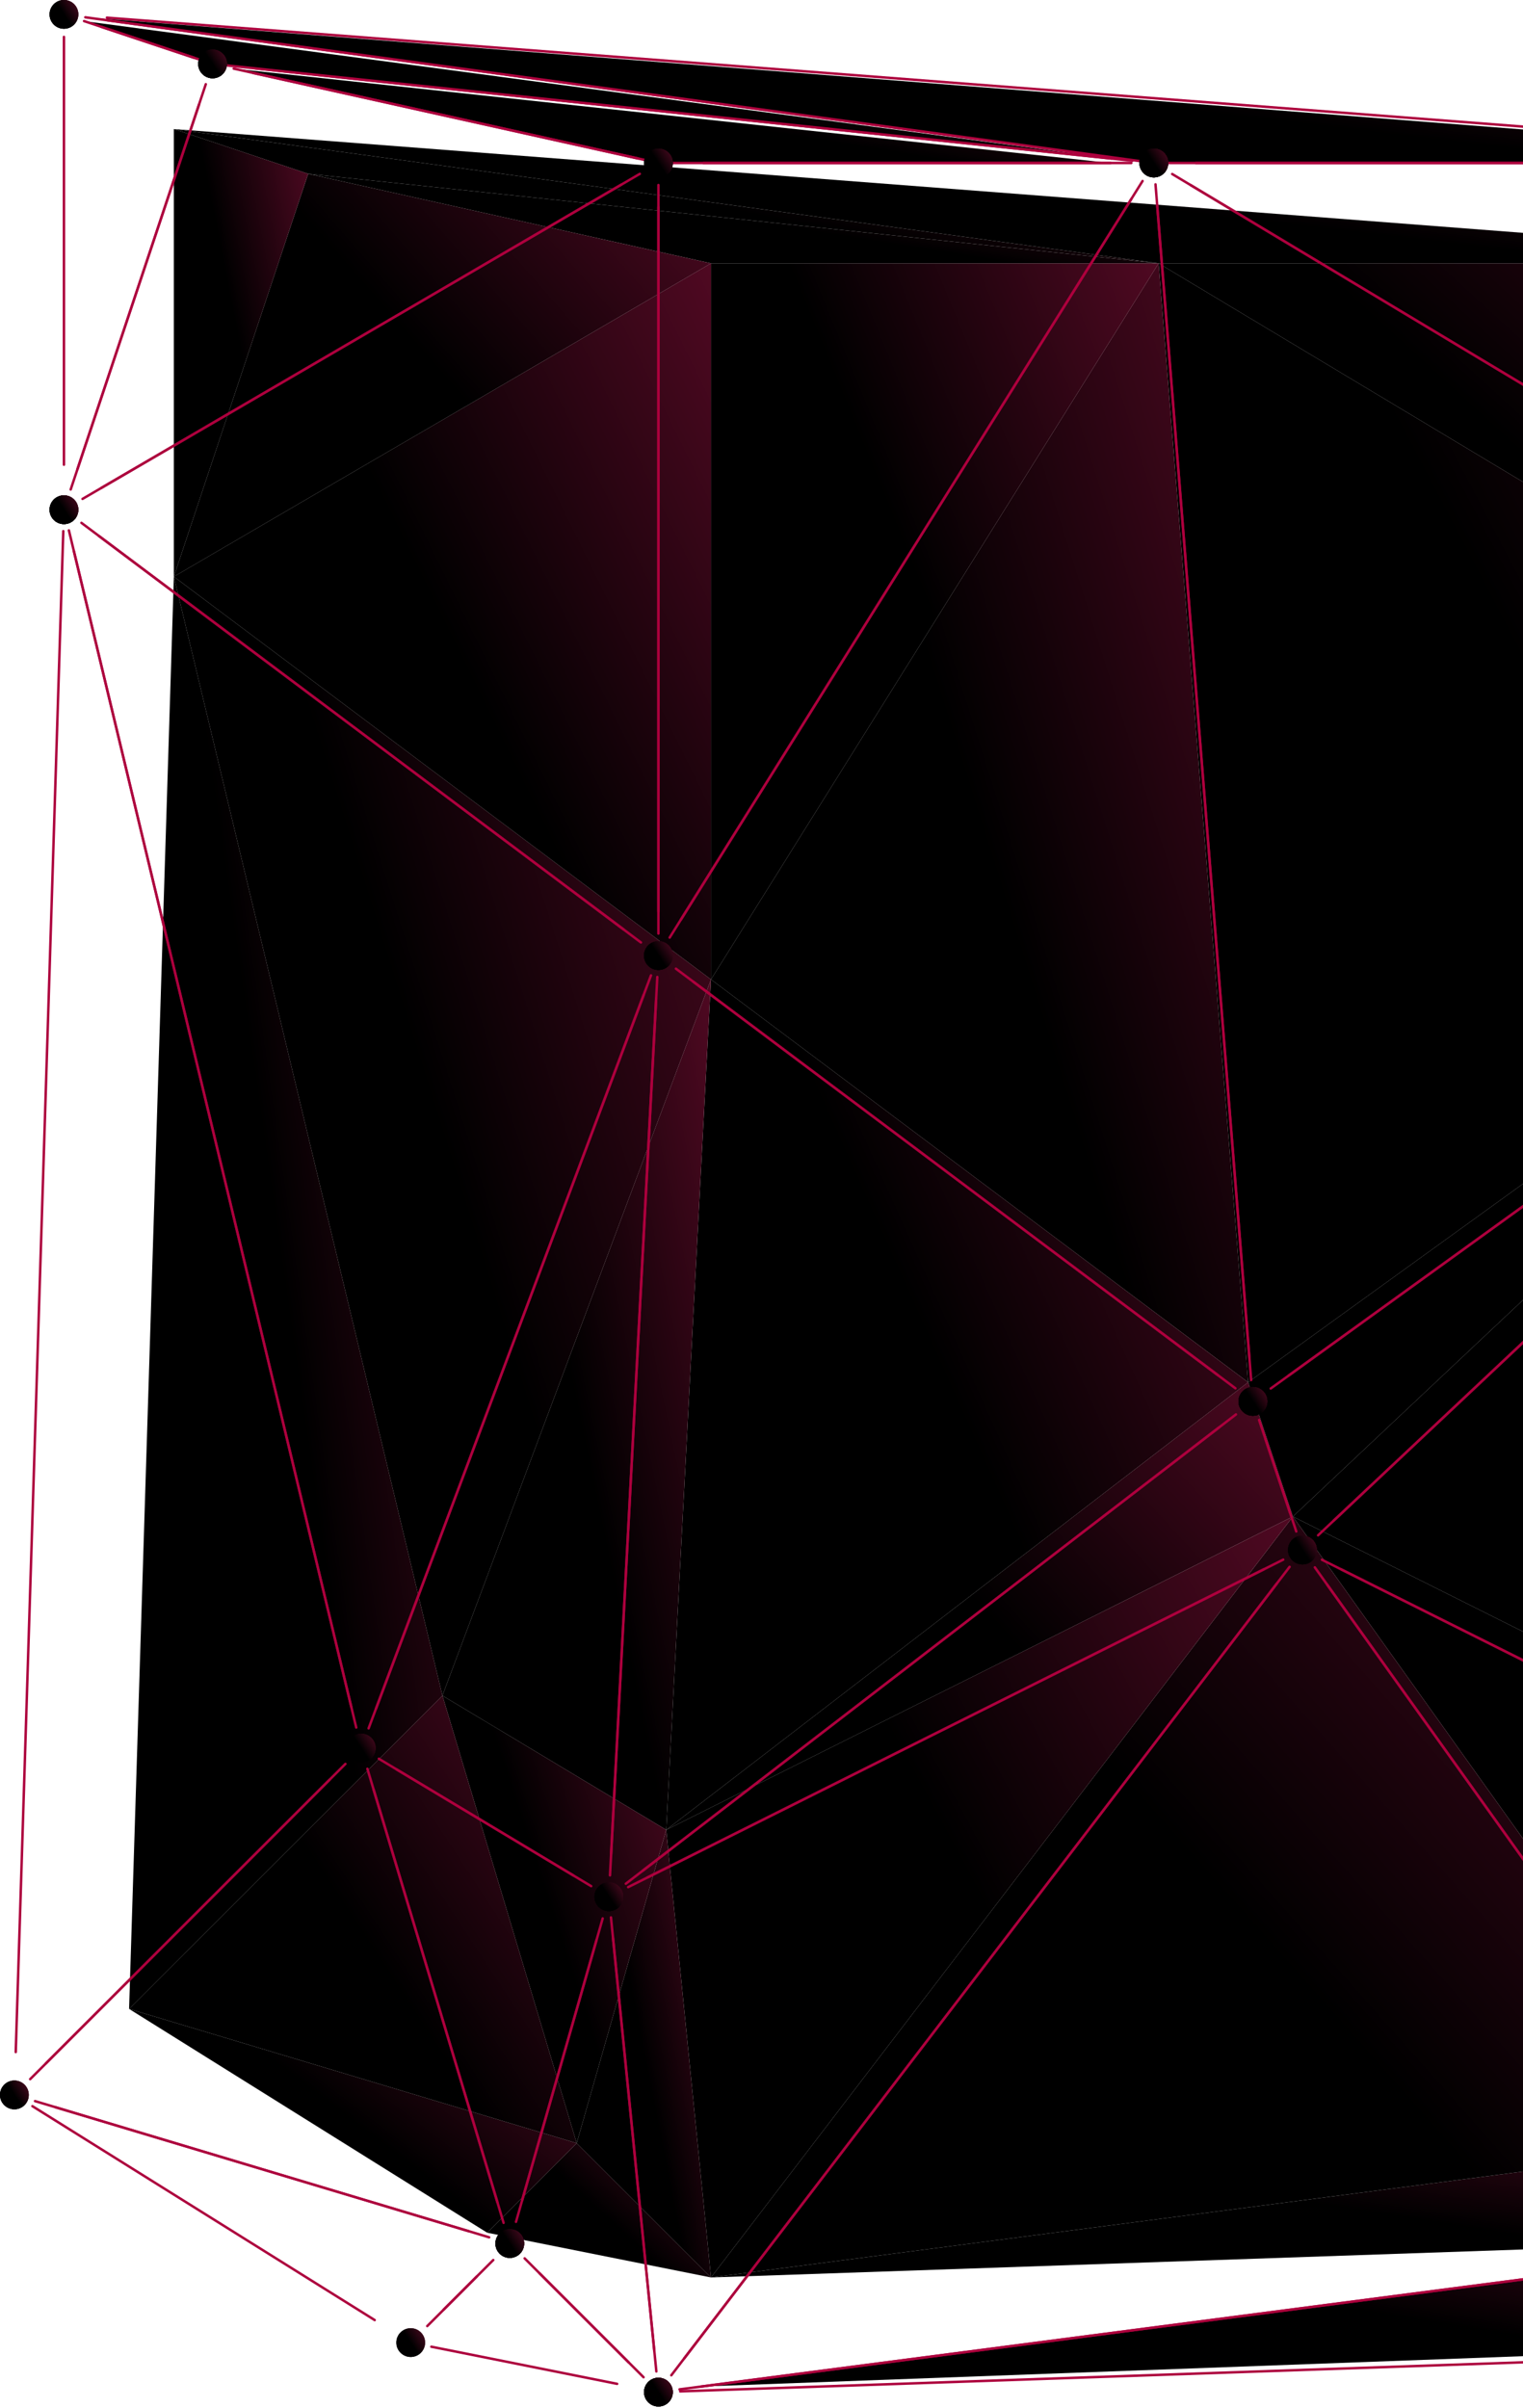 <svg width="308" height="487" viewBox="0 0 308 487" fill="none" xmlns="http://www.w3.org/2000/svg">
<path d="M143.784 53.261L62.315 35.153L234.306 53.261H143.784Z" fill="url(#paint0_linear_616_2299)"/>
<path d="M62.314 35.153L35.156 26.1L234.305 53.26L62.314 35.153Z" fill="url(#paint1_linear_616_2299)"/>
<path d="M234.305 53.26L35.156 26.1L388.194 53.26H234.305Z" fill="url(#paint2_linear_616_2299)"/>
<path d="M143.785 460.608L351.986 433.45L406.298 451.558L143.785 460.608Z" fill="url(#paint3_linear_616_2299)"/>
<path d="M261.463 306.719L252.408 279.564L415.352 161.885L261.463 306.719Z" fill="url(#paint4_linear_616_2299)"/>
<path d="M261.465 306.719L415.354 161.885L460.613 406.295L261.465 306.719Z" fill="url(#paint5_linear_616_2299)"/>
<path d="M351.987 433.45L261.465 306.719L460.613 406.296L351.987 433.45Z" fill="url(#paint6_linear_616_2299)"/>
<path d="M234.307 53.26H388.196L415.353 161.884L234.307 53.26Z" fill="url(#paint7_linear_616_2299)"/>
<path d="M252.409 279.564L234.307 53.26L415.353 161.884L252.409 279.564Z" fill="url(#paint8_linear_616_2299)"/>
<path d="M143.785 198.092L234.307 53.26L252.409 279.564L143.785 198.092Z" fill="url(#paint9_linear_616_2299)"/>
<path d="M143.785 460.608L261.464 306.719L351.986 433.45L143.785 460.608Z" fill="url(#paint10_linear_616_2299)"/>
<path d="M143.785 198.092V53.26H234.307L143.785 198.092Z" fill="url(#paint11_linear_616_2299)"/>
<path d="M134.732 370.085L252.409 279.563L261.464 306.718L134.732 370.085Z" fill="url(#paint12_linear_616_2299)"/>
<path d="M143.785 460.608L134.732 370.086L261.464 306.719L143.785 460.608Z" fill="url(#paint13_linear_616_2299)"/>
<path d="M134.732 370.086L143.785 198.092L252.409 279.564L134.732 370.086Z" fill="url(#paint14_linear_616_2299)"/>
<path d="M134.731 370.086L89.469 342.931L143.783 198.092L134.731 370.086Z" fill="url(#paint15_linear_616_2299)"/>
<path d="M98.522 451.558L116.624 433.45L143.784 460.608L98.522 451.558Z" fill="url(#paint16_linear_616_2299)"/>
<path d="M116.625 433.45L134.732 370.085L143.785 460.607L116.625 433.45Z" fill="url(#paint17_linear_616_2299)"/>
<path d="M89.468 342.931L35.156 116.623L143.783 198.092L89.468 342.931Z" fill="url(#paint18_linear_616_2299)"/>
<path d="M143.783 198.092L35.156 116.622L143.783 53.26V198.092Z" fill="url(#paint19_linear_616_2299)"/>
<path d="M35.156 116.623L62.314 35.153L143.783 53.261L35.156 116.623Z" fill="url(#paint20_linear_616_2299)"/>
<path d="M116.623 433.45L89.469 342.931L134.731 370.085L116.623 433.45Z" fill="url(#paint21_linear_616_2299)"/>
<path d="M98.523 451.557L26.104 406.295L116.625 433.45L98.523 451.557Z" fill="url(#paint22_linear_616_2299)"/>
<path d="M26.104 406.295L89.471 342.931L116.625 433.45L26.104 406.295Z" fill="url(#paint23_linear_616_2299)"/>
<path d="M26.104 406.296L35.158 116.623L89.471 342.931L26.104 406.296Z" fill="url(#paint24_linear_616_2299)"/>
<path d="M35.156 116.622V26.1L62.314 35.153L35.156 116.622Z" fill="url(#paint25_linear_616_2299)"/>
<circle cx="42.99" cy="12.93" r="0.644" fill="url(#paint26_linear_616_2299)"/>
<path d="M51.643 13.839L229.016 32.511" stroke="#AD003D" stroke-width="0.5" stroke-linecap="round" stroke-linejoin="round"/>
<circle cx="233.338" cy="32.967" r="0.644" fill="url(#paint27_linear_616_2299)"/>
<path d="M224.589 32.968H133.154L47.262 13.878" fill="url(#paint28_linear_616_2299)"/>
<path d="M224.589 32.968H133.154L47.262 13.878" stroke="#AD003D" stroke-width="0.5" stroke-linecap="round" stroke-linejoin="round"/>
<circle cx="12.93" cy="2.91" r="0.644" fill="url(#paint29_linear_616_2299)"/>
<path d="M21.746 4.11L228.929 32.366" stroke="#AD003D" stroke-width="0.5" stroke-linecap="round" stroke-linejoin="round"/>
<circle cx="233.338" cy="32.967" r="0.644" fill="url(#paint30_linear_616_2299)"/>
<path d="M224.804 32.067L42.99 12.929L17 4.266" fill="url(#paint31_linear_616_2299)"/>
<path d="M224.804 32.067L42.99 12.929L17 4.266" stroke="#AD003D" stroke-width="0.5" stroke-linecap="round" stroke-linejoin="round"/>
<circle cx="12.93" cy="2.91" r="0.644" fill="url(#paint32_linear_616_2299)"/>
<path d="M21.613 3.574L399.316 32.631" stroke="#AD003D" stroke-width="0.5" stroke-linecap="round" stroke-linejoin="round"/>
<path d="M394.927 32.967H233.336L17.256 3.498" fill="url(#paint33_linear_616_2299)"/>
<path d="M394.927 32.967H233.336L17.256 3.498" stroke="#AD003D" stroke-width="0.5" stroke-linecap="round" stroke-linejoin="round"/>
<circle cx="133.154" cy="483.797" r="0.644" fill="url(#paint34_linear_616_2299)"/>
<path d="M141.781 482.672L363.582 453.744L419.561 472.408" fill="url(#paint35_linear_616_2299)"/>
<path d="M141.781 482.672L363.582 453.744L419.561 472.408" stroke="#AD003D" stroke-width="0.5" stroke-linecap="round" stroke-linejoin="round"/>
<path d="M414.889 474.087L137.555 483.647" stroke="#AD003D" stroke-width="0.5" stroke-linecap="round" stroke-linejoin="round"/>
<circle cx="263.398" cy="313.485" r="0.644" fill="url(#paint36_linear_616_2299)"/>
<path d="M260.895 305.971L254.629 287.186" stroke="#AD003D" stroke-width="0.5" stroke-linecap="round" stroke-linejoin="round"/>
<circle cx="253.375" cy="283.43" r="0.644" fill="url(#paint37_linear_616_2299)"/>
<path d="M260.59 278.219L430.104 155.795" stroke="#AD003D" stroke-width="0.5" stroke-linecap="round" stroke-linejoin="round"/>
<path d="M427.403 159.125L266.555 310.516" stroke="#AD003D" stroke-width="0.5" stroke-linecap="round" stroke-linejoin="round"/>
<circle cx="263.4" cy="313.485" r="0.644" fill="url(#paint38_linear_616_2299)"/>
<path d="M269.709 307.548L430.56 156.157" stroke="#AD003D" stroke-width="0.5" stroke-linecap="round" stroke-linejoin="round"/>
<path d="M475.937 419.754L267.334 315.455" stroke="#AD003D" stroke-width="0.5" stroke-linecap="round" stroke-linejoin="round"/>
<path d="M358.571 446.73L265.902 316.993" stroke="#AD003D" stroke-width="0.5" stroke-linecap="round" stroke-linejoin="round"/>
<circle cx="263.4" cy="313.485" r="0.644" fill="url(#paint39_linear_616_2299)"/>
<path d="M271.27 317.42L479.87 421.719" stroke="#AD003D" stroke-width="0.5" stroke-linecap="round" stroke-linejoin="round"/>
<circle cx="233.34" cy="32.967" r="0.644" fill="url(#paint40_linear_616_2299)"/>
<path d="M241.855 32.967H399.397" stroke="#AD003D" stroke-width="0.5" stroke-linecap="round" stroke-linejoin="round"/>
<path d="M426.29 148.736L237.055 35.194" stroke="#AD003D" stroke-width="0.5" stroke-linecap="round" stroke-linejoin="round"/>
<circle cx="253.377" cy="283.43" r="0.644" fill="url(#paint41_linear_616_2299)"/>
<path d="M252.684 274.792L233.682 37.284" stroke="#AD003D" stroke-width="0.5" stroke-linecap="round" stroke-linejoin="round"/>
<circle cx="233.34" cy="32.967" r="0.644" fill="url(#paint42_linear_616_2299)"/>
<path d="M240.76 37.419L430 150.961" stroke="#AD003D" stroke-width="0.5" stroke-linecap="round" stroke-linejoin="round"/>
<path d="M426.497 158.397L256.98 280.825" stroke="#AD003D" stroke-width="0.5" stroke-linecap="round" stroke-linejoin="round"/>
<circle cx="133.154" cy="193.264" r="0.644" fill="url(#paint43_linear_616_2299)"/>
<path d="M137.707 185.978L231.062 36.61" stroke="#AD003D" stroke-width="0.5" stroke-linecap="round" stroke-linejoin="round"/>
<circle cx="233.34" cy="32.967" r="0.644" fill="url(#paint44_linear_616_2299)"/>
<path d="M234.029 41.602L253.026 279.111" stroke="#AD003D" stroke-width="0.5" stroke-linecap="round" stroke-linejoin="round"/>
<circle cx="253.373" cy="283.43" r="0.644" fill="url(#paint45_linear_616_2299)"/>
<path d="M246.3 278.125L136.691 195.913" stroke="#AD003D" stroke-width="0.5" stroke-linecap="round" stroke-linejoin="round"/>
<circle cx="133.154" cy="483.796" r="0.644" fill="url(#paint46_linear_616_2299)"/>
<path d="M138.365 476.985L260.795 316.89" stroke="#AD003D" stroke-width="0.5" stroke-linecap="round" stroke-linejoin="round"/>
<circle cx="263.4" cy="313.485" r="0.644" fill="url(#paint47_linear_616_2299)"/>
<path d="M268.404 320.499L361.076 450.239" stroke="#AD003D" stroke-width="0.5" stroke-linecap="round" stroke-linejoin="round"/>
<path d="M355.047 454.86L137.42 483.242" stroke="#AD003D" stroke-width="0.5" stroke-linecap="round" stroke-linejoin="round"/>
<circle cx="133.154" cy="193.264" r="0.644" fill="url(#paint48_linear_616_2299)"/>
<path d="M133.154 184.356V37.419" stroke="#AD003D" stroke-width="0.5" stroke-linecap="round" stroke-linejoin="round"/>
<circle cx="133.154" cy="32.967" r="0.644" fill="url(#paint49_linear_616_2299)"/>
<path d="M142.264 32.967H228.788" stroke="#AD003D" stroke-width="0.5" stroke-linecap="round" stroke-linejoin="round"/>
<circle cx="233.34" cy="32.967" r="0.644" fill="url(#paint50_linear_616_2299)"/>
<path d="M228.787 40.252L135.428 189.62" stroke="#AD003D" stroke-width="0.5" stroke-linecap="round" stroke-linejoin="round"/>
<circle cx="123.137" cy="383.613" r="0.644" fill="url(#paint51_linear_616_2299)"/>
<path d="M129.994 378.336L249.949 286.064" stroke="#AD003D" stroke-width="0.5" stroke-linecap="round" stroke-linejoin="round"/>
<circle cx="253.377" cy="283.43" r="0.644" fill="url(#paint52_linear_616_2299)"/>
<path d="M255.881 290.941L262.147 309.729" stroke="#AD003D" stroke-width="0.5" stroke-linecap="round" stroke-linejoin="round"/>
<circle cx="263.4" cy="313.485" r="0.644" fill="url(#paint53_linear_616_2299)"/>
<path d="M255.608 317.379L127.033 381.664" stroke="#AD003D" stroke-width="0.5" stroke-linecap="round" stroke-linejoin="round"/>
<circle cx="133.154" cy="483.796" r="0.644" fill="url(#paint54_linear_616_2299)"/>
<path d="M132.321 475.45L123.555 387.787" stroke="#AD003D" stroke-width="0.5" stroke-linecap="round" stroke-linejoin="round"/>
<circle cx="123.137" cy="383.613" r="0.644" fill="url(#paint55_linear_616_2299)"/>
<path d="M130.932 379.715L259.506 315.433" stroke="#AD003D" stroke-width="0.5" stroke-linecap="round" stroke-linejoin="round"/>
<circle cx="263.4" cy="313.485" r="0.644" fill="url(#paint56_linear_616_2299)"/>
<path d="M258.192 320.298L135.76 480.394" stroke="#AD003D" stroke-width="0.5" stroke-linecap="round" stroke-linejoin="round"/>
<circle cx="123.137" cy="383.613" r="0.644" fill="url(#paint57_linear_616_2299)"/>
<path d="M123.59 374.96L132.928 197.59" stroke="#AD003D" stroke-width="0.5" stroke-linecap="round" stroke-linejoin="round"/>
<circle cx="133.154" cy="193.264" r="0.644" fill="url(#paint58_linear_616_2299)"/>
<path d="M140.227 198.566L249.84 280.778" stroke="#AD003D" stroke-width="0.5" stroke-linecap="round" stroke-linejoin="round"/>
<circle cx="253.377" cy="283.43" r="0.644" fill="url(#paint59_linear_616_2299)"/>
<path d="M246.52 288.701L126.562 380.976" stroke="#AD003D" stroke-width="0.5" stroke-linecap="round" stroke-linejoin="round"/>
<circle cx="123.135" cy="383.613" r="0.644" fill="url(#paint60_linear_616_2299)"/>
<path d="M115.977 379.318L76.617 355.705" stroke="#AD003D" stroke-width="0.5" stroke-linecap="round" stroke-linejoin="round"/>
<circle cx="73.043" cy="353.558" r="0.644" fill="url(#paint61_linear_616_2299)"/>
<path d="M76.049 345.545L131.652 197.27" stroke="#AD003D" stroke-width="0.5" stroke-linecap="round" stroke-linejoin="round"/>
<circle cx="133.154" cy="193.264" r="0.644" fill="url(#paint62_linear_616_2299)"/>
<path d="M132.699 201.914L123.363 379.285" stroke="#AD003D" stroke-width="0.5" stroke-linecap="round" stroke-linejoin="round"/>
<circle cx="83.06" cy="473.782" r="0.644" fill="url(#paint63_linear_616_2299)"/>
<path d="M89.736 467.103L99.755 457.084" stroke="#AD003D" stroke-width="0.5" stroke-linecap="round" stroke-linejoin="round"/>
<circle cx="103.094" cy="453.744" r="0.644" fill="url(#paint64_linear_616_2299)"/>
<path d="M109.107 459.755L130.148 480.79" stroke="#AD003D" stroke-width="0.5" stroke-linecap="round" stroke-linejoin="round"/>
<circle cx="133.152" cy="483.796" r="0.644" fill="url(#paint65_linear_616_2299)"/>
<path d="M124.805 482.126L87.234 474.617" stroke="#AD003D" stroke-width="0.5" stroke-linecap="round" stroke-linejoin="round"/>
<circle cx="103.096" cy="453.744" r="0.644" fill="url(#paint66_linear_616_2299)"/>
<path d="M105.602 444.981L121.884 387.996" stroke="#AD003D" stroke-width="0.5" stroke-linecap="round" stroke-linejoin="round"/>
<circle cx="123.139" cy="383.613" r="0.644" fill="url(#paint67_linear_616_2299)"/>
<path d="M123.971 391.961L132.737 479.62" stroke="#AD003D" stroke-width="0.5" stroke-linecap="round" stroke-linejoin="round"/>
<circle cx="133.156" cy="483.796" r="0.644" fill="url(#paint68_linear_616_2299)"/>
<path d="M127.14 477.785L106.102 456.749" stroke="#AD003D" stroke-width="0.5" stroke-linecap="round" stroke-linejoin="round"/>
<circle cx="73.041" cy="353.558" r="0.644" fill="url(#paint69_linear_616_2299)"/>
<path d="M71.038 345.21L13.932 107.267" stroke="#AD003D" stroke-width="0.5" stroke-linecap="round" stroke-linejoin="round"/>
<circle cx="12.93" cy="103.093" r="0.644" fill="url(#paint70_linear_616_2299)"/>
<path d="M20 108.398L129.617 190.61" stroke="#AD003D" stroke-width="0.5" stroke-linecap="round" stroke-linejoin="round"/>
<circle cx="133.152" cy="193.264" r="0.644" fill="url(#paint71_linear_616_2299)"/>
<path d="M130.148 201.277L74.545 349.552" stroke="#AD003D" stroke-width="0.5" stroke-linecap="round" stroke-linejoin="round"/>
<circle cx="133.152" cy="193.264" r="0.644" fill="url(#paint72_linear_616_2299)"/>
<path d="M126.083 187.959L16.467 105.745" stroke="#AD003D" stroke-width="0.5" stroke-linecap="round" stroke-linejoin="round"/>
<circle cx="12.93" cy="103.093" r="0.644" fill="url(#paint73_linear_616_2299)"/>
<path d="M20.443 98.711L129.395 35.159" stroke="#AD003D" stroke-width="0.5" stroke-linecap="round" stroke-linejoin="round"/>
<circle cx="133.152" cy="32.967" r="0.644" fill="url(#paint74_linear_616_2299)"/>
<path d="M133.152 41.873V188.81" stroke="#AD003D" stroke-width="0.5" stroke-linecap="round" stroke-linejoin="round"/>
<circle cx="12.93" cy="103.093" r="0.644" fill="url(#paint75_linear_616_2299)"/>
<path d="M15.66 94.896L41.619 17.027" stroke="#AD003D" stroke-width="0.5" stroke-linecap="round" stroke-linejoin="round"/>
<circle cx="42.99" cy="12.93" r="0.644" fill="url(#paint76_linear_616_2299)"/>
<path d="M51.184 14.752L129.052 32.058" stroke="#AD003D" stroke-width="0.5" stroke-linecap="round" stroke-linejoin="round"/>
<circle cx="133.152" cy="32.967" r="0.644" fill="url(#paint77_linear_616_2299)"/>
<path d="M125.639 37.35L16.688 100.902" stroke="#AD003D" stroke-width="0.5" stroke-linecap="round" stroke-linejoin="round"/>
<circle cx="103.096" cy="453.744" r="0.644" fill="url(#paint78_linear_616_2299)"/>
<path d="M100.593 445.398L74.297 357.734" stroke="#AD003D" stroke-width="0.5" stroke-linecap="round" stroke-linejoin="round"/>
<circle cx="73.043" cy="353.558" r="0.644" fill="url(#paint79_linear_616_2299)"/>
<path d="M80.199 357.853L119.556 381.466" stroke="#AD003D" stroke-width="0.5" stroke-linecap="round" stroke-linejoin="round"/>
<circle cx="123.135" cy="383.613" r="0.644" fill="url(#paint80_linear_616_2299)"/>
<path d="M120.632 392.376L104.352 449.361" stroke="#AD003D" stroke-width="0.5" stroke-linecap="round" stroke-linejoin="round"/>
<circle cx="83.062" cy="473.782" r="0.644" fill="url(#paint81_linear_616_2299)"/>
<path d="M75.775 469.227L6.555 425.965" stroke="#AD003D" stroke-width="0.5" stroke-linecap="round" stroke-linejoin="round"/>
<circle cx="2.91" cy="423.689" r="0.644" fill="url(#paint82_linear_616_2299)"/>
<path d="M11.26 426.195L98.923 452.492" stroke="#AD003D" stroke-width="0.5" stroke-linecap="round" stroke-linejoin="round"/>
<circle cx="103.096" cy="453.744" r="0.644" fill="url(#paint83_linear_616_2299)"/>
<path d="M96.419 460.422L86.402 470.443" stroke="#AD003D" stroke-width="0.5" stroke-linecap="round" stroke-linejoin="round"/>
<circle cx="2.91" cy="423.689" r="0.644" fill="url(#paint84_linear_616_2299)"/>
<path d="M9.287 417.311L69.852 356.746" stroke="#AD003D" stroke-width="0.5" stroke-linecap="round" stroke-linejoin="round"/>
<circle cx="73.043" cy="353.558" r="0.644" fill="url(#paint85_linear_616_2299)"/>
<path d="M75.543 361.906L101.842 449.567" stroke="#AD003D" stroke-width="0.5" stroke-linecap="round" stroke-linejoin="round"/>
<circle cx="103.096" cy="453.744" r="0.644" fill="url(#paint86_linear_616_2299)"/>
<path d="M94.75 451.238L7.084 424.941" stroke="#AD003D" stroke-width="0.5" stroke-linecap="round" stroke-linejoin="round"/>
<circle cx="2.91" cy="423.689" r="0.644" fill="url(#paint87_linear_616_2299)"/>
<path d="M3.182 415.024L12.799 107.426" stroke="#AD003D" stroke-width="0.5" stroke-linecap="round" stroke-linejoin="round"/>
<circle cx="12.931" cy="103.093" r="0.644" fill="url(#paint88_linear_616_2299)"/>
<path d="M14.935 111.441L72.042 349.385" stroke="#AD003D" stroke-width="0.5" stroke-linecap="round" stroke-linejoin="round"/>
<circle cx="73.043" cy="353.558" r="0.644" fill="url(#paint89_linear_616_2299)"/>
<path d="M66.667 359.936L6.102 420.501" stroke="#AD003D" stroke-width="0.5" stroke-linecap="round" stroke-linejoin="round"/>
<circle cx="12.93" cy="103.093" r="0.644" fill="url(#paint90_linear_616_2299)"/>
<path d="M12.93 93.986V7.462" stroke="#AD003D" stroke-width="0.5" stroke-linecap="round" stroke-linejoin="round"/>
<circle cx="12.93" cy="2.91" r="0.644" fill="url(#paint91_linear_616_2299)"/>
<path d="M20.443 5.413L39.231 11.677" stroke="#AD003D" stroke-width="0.5" stroke-linecap="round" stroke-linejoin="round"/>
<circle cx="42.99" cy="12.93" r="0.644" fill="url(#paint92_linear_616_2299)"/>
<path d="M40.258 21.125L14.297 98.994" stroke="#AD003D" stroke-width="0.5" stroke-linecap="round" stroke-linejoin="round"/>
<path d="M236.249 32.968C236.249 34.576 234.945 35.875 233.342 35.875C231.738 35.875 230.432 34.574 230.432 32.968C230.432 31.362 231.731 30.058 233.342 30.058C234.953 30.058 236.249 31.359 236.249 32.968Z" fill="url(#paint93_linear_616_2299)"/>
<path d="M45.897 12.93C45.897 14.538 44.593 15.837 42.989 15.837C41.386 15.837 40.082 14.538 40.082 12.93C40.082 11.321 41.384 10.022 42.989 10.022C44.595 10.022 45.897 11.324 45.897 12.93Z" fill="url(#paint94_linear_616_2299)"/>
<path d="M136.066 32.968C136.066 34.576 134.762 35.875 133.156 35.875C131.55 35.875 130.246 34.574 130.246 32.968C130.246 31.362 131.548 30.058 133.156 30.058C134.765 30.058 136.066 31.359 136.066 32.968Z" fill="url(#paint95_linear_616_2299)"/>
<path d="M236.249 32.968C236.249 34.576 234.945 35.875 233.342 35.875C231.738 35.875 230.432 34.574 230.432 32.968C230.432 31.362 231.731 30.058 233.342 30.058C234.953 30.058 236.249 31.359 236.249 32.968Z" fill="url(#paint96_linear_616_2299)"/>
<path d="M15.841 2.91C15.841 4.518 14.537 5.818 12.934 5.818C11.33 5.818 10.023 4.516 10.023 2.91C10.023 1.304 11.325 0 12.934 0C14.542 0 15.841 1.302 15.841 2.91Z" fill="url(#paint97_linear_616_2299)"/>
<path d="M45.897 12.93C45.897 14.538 44.593 15.837 42.989 15.837C41.386 15.837 40.082 14.538 40.082 12.93C40.082 11.321 41.384 10.022 42.989 10.022C44.595 10.022 45.897 11.324 45.897 12.93Z" fill="url(#paint98_linear_616_2299)"/>
<path d="M15.841 2.91C15.841 4.518 14.537 5.818 12.934 5.818C11.33 5.818 10.023 4.516 10.023 2.91C10.023 1.304 11.325 0 12.934 0C14.542 0 15.841 1.302 15.841 2.91Z" fill="url(#paint99_linear_616_2299)"/>
<path d="M236.249 32.968C236.249 34.576 234.945 35.875 233.342 35.875C231.738 35.875 230.432 34.574 230.432 32.968C230.432 31.362 231.731 30.058 233.342 30.058C234.953 30.058 236.249 31.359 236.249 32.968Z" fill="url(#paint100_linear_616_2299)"/>
<path d="M136.066 483.795C136.066 485.403 134.762 486.705 133.156 486.705C131.55 486.705 130.246 485.403 130.246 483.795C130.246 482.186 131.548 480.885 133.156 480.885C134.765 480.885 136.066 482.186 136.066 483.795Z" fill="url(#paint101_linear_616_2299)"/>
<path d="M253.375 286.34C254.982 286.34 256.285 285.037 256.285 283.43C256.285 281.823 254.982 280.52 253.375 280.52C251.768 280.52 250.465 281.823 250.465 283.43C250.465 285.037 251.768 286.34 253.375 286.34Z" fill="url(#paint102_linear_616_2299)"/>
<path d="M266.305 313.485C266.305 315.094 265.001 316.395 263.398 316.395C261.794 316.395 260.49 315.094 260.49 313.485C260.49 311.877 261.789 310.578 263.398 310.578C265.006 310.578 266.305 311.879 266.305 313.485Z" fill="url(#paint103_linear_616_2299)"/>
<path d="M266.305 313.485C266.305 315.094 265.001 316.395 263.398 316.395C261.794 316.395 260.49 315.094 260.49 313.485C260.49 311.877 261.789 310.578 263.398 310.578C265.006 310.578 266.305 311.879 266.305 313.485Z" fill="url(#paint104_linear_616_2299)"/>
<path d="M266.305 313.485C266.305 315.094 265.001 316.395 263.398 316.395C261.794 316.395 260.49 315.094 260.49 313.485C260.49 311.877 261.789 310.578 263.398 310.578C265.006 310.578 266.305 311.879 266.305 313.485Z" fill="url(#paint105_linear_616_2299)"/>
<path d="M236.249 32.968C236.249 34.576 234.945 35.875 233.342 35.875C231.738 35.875 230.432 34.574 230.432 32.968C230.432 31.362 231.731 30.058 233.342 30.058C234.953 30.058 236.249 31.359 236.249 32.968Z" fill="url(#paint106_linear_616_2299)"/>
<path d="M236.249 32.968C236.249 34.576 234.945 35.875 233.342 35.875C231.738 35.875 230.432 34.574 230.432 32.968C230.432 31.362 231.731 30.058 233.342 30.058C234.953 30.058 236.249 31.359 236.249 32.968Z" fill="url(#paint107_linear_616_2299)"/>
<path d="M253.375 286.34C254.982 286.34 256.285 285.037 256.285 283.43C256.285 281.823 254.982 280.52 253.375 280.52C251.768 280.52 250.465 281.823 250.465 283.43C250.465 285.037 251.768 286.34 253.375 286.34Z" fill="url(#paint108_linear_616_2299)"/>
<path d="M253.375 286.34C254.982 286.34 256.285 285.037 256.285 283.43C256.285 281.823 254.982 280.52 253.375 280.52C251.768 280.52 250.465 281.823 250.465 283.43C250.465 285.037 251.768 286.34 253.375 286.34Z" fill="url(#paint109_linear_616_2299)"/>
<path d="M236.249 32.968C236.249 34.576 234.945 35.875 233.342 35.875C231.738 35.875 230.432 34.574 230.432 32.968C230.432 31.362 231.731 30.058 233.342 30.058C234.953 30.058 236.249 31.359 236.249 32.968Z" fill="url(#paint110_linear_616_2299)"/>
<path d="M136.066 193.264C136.066 194.872 134.762 196.171 133.156 196.171C131.55 196.171 130.246 194.87 130.246 193.264C130.246 191.658 131.548 190.356 133.156 190.356C134.765 190.356 136.066 191.658 136.066 193.264Z" fill="url(#paint111_linear_616_2299)"/>
<path d="M266.305 313.485C266.305 315.094 265.001 316.395 263.398 316.395C261.794 316.395 260.49 315.094 260.49 313.485C260.49 311.877 261.789 310.578 263.398 310.578C265.006 310.578 266.305 311.879 266.305 313.485Z" fill="url(#paint112_linear_616_2299)"/>
<path d="M136.066 483.795C136.066 485.403 134.762 486.705 133.156 486.705C131.55 486.705 130.246 485.403 130.246 483.795C130.246 482.186 131.548 480.885 133.156 480.885C134.765 480.885 136.066 482.186 136.066 483.795Z" fill="url(#paint113_linear_616_2299)"/>
<path d="M236.249 32.968C236.249 34.576 234.945 35.875 233.342 35.875C231.738 35.875 230.432 34.574 230.432 32.968C230.432 31.362 231.731 30.058 233.342 30.058C234.953 30.058 236.249 31.359 236.249 32.968Z" fill="url(#paint114_linear_616_2299)"/>
<path d="M136.066 32.968C136.066 34.576 134.762 35.875 133.156 35.875C131.55 35.875 130.246 34.574 130.246 32.968C130.246 31.362 131.548 30.058 133.156 30.058C134.765 30.058 136.066 31.359 136.066 32.968Z" fill="url(#paint115_linear_616_2299)"/>
<path d="M136.066 193.264C136.066 194.872 134.762 196.171 133.156 196.171C131.55 196.171 130.246 194.87 130.246 193.264C130.246 191.658 131.548 190.356 133.156 190.356C134.765 190.356 136.066 191.658 136.066 193.264Z" fill="url(#paint116_linear_616_2299)"/>
<path d="M266.305 313.485C266.305 315.094 265.001 316.395 263.398 316.395C261.794 316.395 260.49 315.094 260.49 313.485C260.49 311.877 261.789 310.578 263.398 310.578C265.006 310.578 266.305 311.879 266.305 313.485Z" fill="url(#paint117_linear_616_2299)"/>
<path d="M253.375 286.34C254.982 286.34 256.285 285.037 256.285 283.43C256.285 281.823 254.982 280.52 253.375 280.52C251.768 280.52 250.465 281.823 250.465 283.43C250.465 285.037 251.768 286.34 253.375 286.34Z" fill="url(#paint118_linear_616_2299)"/>
<path d="M126.042 383.613C126.042 385.222 124.741 386.521 123.135 386.521C121.529 386.521 120.225 385.219 120.225 383.613C120.225 382.007 121.526 380.703 123.135 380.703C124.743 380.703 126.042 382.005 126.042 383.613Z" fill="url(#paint119_linear_616_2299)"/>
<path d="M266.305 313.485C266.305 315.094 265.001 316.395 263.398 316.395C261.794 316.395 260.49 315.094 260.49 313.485C260.49 311.877 261.789 310.578 263.398 310.578C265.006 310.578 266.305 311.879 266.305 313.485Z" fill="url(#paint120_linear_616_2299)"/>
<path d="M126.042 383.613C126.042 385.222 124.741 386.521 123.135 386.521C121.529 386.521 120.225 385.219 120.225 383.613C120.225 382.007 121.526 380.703 123.135 380.703C124.743 380.703 126.042 382.005 126.042 383.613Z" fill="url(#paint121_linear_616_2299)"/>
<path d="M136.066 483.795C136.066 485.403 134.762 486.705 133.156 486.705C131.55 486.705 130.246 485.403 130.246 483.795C130.246 482.186 131.548 480.885 133.156 480.885C134.765 480.885 136.066 482.186 136.066 483.795Z" fill="url(#paint122_linear_616_2299)"/>
<path d="M253.375 286.34C254.982 286.34 256.285 285.037 256.285 283.43C256.285 281.823 254.982 280.52 253.375 280.52C251.768 280.52 250.465 281.823 250.465 283.43C250.465 285.037 251.768 286.34 253.375 286.34Z" fill="url(#paint123_linear_616_2299)"/>
<path d="M136.066 193.264C136.066 194.872 134.762 196.171 133.156 196.171C131.55 196.171 130.246 194.87 130.246 193.264C130.246 191.658 131.548 190.356 133.156 190.356C134.765 190.356 136.066 191.658 136.066 193.264Z" fill="url(#paint124_linear_616_2299)"/>
<path d="M126.042 383.613C126.042 385.222 124.741 386.521 123.135 386.521C121.529 386.521 120.225 385.219 120.225 383.613C120.225 382.007 121.526 380.703 123.135 380.703C124.743 380.703 126.042 382.005 126.042 383.613Z" fill="url(#paint125_linear_616_2299)"/>
<path d="M136.066 193.264C136.066 194.872 134.762 196.171 133.156 196.171C131.55 196.171 130.246 194.87 130.246 193.264C130.246 191.658 131.548 190.356 133.156 190.356C134.765 190.356 136.066 191.658 136.066 193.264Z" fill="url(#paint126_linear_616_2299)"/>
<path d="M73.043 356.469C74.65 356.469 75.953 355.166 75.953 353.559C75.953 351.951 74.65 350.648 73.043 350.648C71.436 350.648 70.133 351.951 70.133 353.559C70.133 355.166 71.436 356.469 73.043 356.469Z" fill="url(#paint127_linear_616_2299)"/>
<path d="M126.042 383.613C126.042 385.222 124.741 386.521 123.135 386.521C121.529 386.521 120.225 385.219 120.225 383.613C120.225 382.007 121.526 380.703 123.135 380.703C124.743 380.703 126.042 382.005 126.042 383.613Z" fill="url(#paint128_linear_616_2299)"/>
<path d="M136.066 483.795C136.066 485.403 134.762 486.705 133.156 486.705C131.55 486.705 130.246 485.403 130.246 483.795C130.246 482.186 131.548 480.885 133.156 480.885C134.765 480.885 136.066 482.186 136.066 483.795Z" fill="url(#paint129_linear_616_2299)"/>
<path d="M106.005 453.744C106.005 455.352 104.703 456.652 103.095 456.652C101.487 456.652 100.188 455.35 100.188 453.744C100.188 452.138 101.489 450.834 103.095 450.834C104.701 450.834 106.005 452.136 106.005 453.744Z" fill="url(#paint130_linear_616_2299)"/>
<path d="M85.971 473.782C85.971 475.388 84.664 476.692 83.061 476.692C81.457 476.692 80.15 475.388 80.15 473.782C80.15 472.176 81.452 470.872 83.061 470.872C84.669 470.872 85.971 472.174 85.971 473.782Z" fill="url(#paint131_linear_616_2299)"/>
<path d="M136.066 483.795C136.066 485.403 134.762 486.705 133.156 486.705C131.55 486.705 130.246 485.403 130.246 483.795C130.246 482.186 131.548 480.885 133.156 480.885C134.765 480.885 136.066 482.186 136.066 483.795Z" fill="url(#paint132_linear_616_2299)"/>
<path d="M126.042 383.613C126.042 385.222 124.741 386.521 123.135 386.521C121.529 386.521 120.225 385.219 120.225 383.613C120.225 382.007 121.526 380.703 123.135 380.703C124.743 380.703 126.042 382.005 126.042 383.613Z" fill="url(#paint133_linear_616_2299)"/>
<path d="M106.005 453.744C106.005 455.352 104.703 456.652 103.095 456.652C101.487 456.652 100.188 455.35 100.188 453.744C100.188 452.138 101.489 450.834 103.095 450.834C104.701 450.834 106.005 452.136 106.005 453.744Z" fill="url(#paint134_linear_616_2299)"/>
<path d="M136.066 193.264C136.066 194.872 134.762 196.171 133.156 196.171C131.55 196.171 130.246 194.87 130.246 193.264C130.246 191.658 131.548 190.356 133.156 190.356C134.765 190.356 136.066 191.658 136.066 193.264Z" fill="url(#paint135_linear_616_2299)"/>
<path d="M15.841 103.093C15.841 104.702 14.537 106.001 12.934 106.001C11.33 106.001 10.023 104.702 10.023 103.093C10.023 101.485 11.325 100.183 12.934 100.183C14.542 100.183 15.841 101.485 15.841 103.093Z" fill="url(#paint136_linear_616_2299)"/>
<path d="M73.043 356.469C74.65 356.469 75.953 355.166 75.953 353.559C75.953 351.951 74.65 350.648 73.043 350.648C71.436 350.648 70.133 351.951 70.133 353.559C70.133 355.166 71.436 356.469 73.043 356.469Z" fill="url(#paint137_linear_616_2299)"/>
<path d="M136.066 32.968C136.066 34.576 134.762 35.875 133.156 35.875C131.55 35.875 130.246 34.574 130.246 32.968C130.246 31.362 131.548 30.058 133.156 30.058C134.765 30.058 136.066 31.359 136.066 32.968Z" fill="url(#paint138_linear_616_2299)"/>
<path d="M15.841 103.093C15.841 104.702 14.537 106.001 12.934 106.001C11.33 106.001 10.023 104.702 10.023 103.093C10.023 101.485 11.325 100.183 12.934 100.183C14.542 100.183 15.841 101.485 15.841 103.093Z" fill="url(#paint139_linear_616_2299)"/>
<path d="M136.066 193.264C136.066 194.872 134.762 196.171 133.156 196.171C131.55 196.171 130.246 194.87 130.246 193.264C130.246 191.658 131.548 190.356 133.156 190.356C134.765 190.356 136.066 191.658 136.066 193.264Z" fill="url(#paint140_linear_616_2299)"/>
<path d="M136.066 32.968C136.066 34.576 134.762 35.875 133.156 35.875C131.55 35.875 130.246 34.574 130.246 32.968C130.246 31.362 131.548 30.058 133.156 30.058C134.765 30.058 136.066 31.359 136.066 32.968Z" fill="url(#paint141_linear_616_2299)"/>
<path d="M45.897 12.93C45.897 14.538 44.593 15.837 42.989 15.837C41.386 15.837 40.082 14.538 40.082 12.93C40.082 11.321 41.384 10.022 42.989 10.022C44.595 10.022 45.897 11.324 45.897 12.93Z" fill="url(#paint142_linear_616_2299)"/>
<path d="M15.841 103.093C15.841 104.702 14.537 106.001 12.934 106.001C11.33 106.001 10.023 104.702 10.023 103.093C10.023 101.485 11.325 100.183 12.934 100.183C14.542 100.183 15.841 101.485 15.841 103.093Z" fill="url(#paint143_linear_616_2299)"/>
<path d="M126.042 383.613C126.042 385.222 124.741 386.521 123.135 386.521C121.529 386.521 120.225 385.219 120.225 383.613C120.225 382.007 121.526 380.703 123.135 380.703C124.743 380.703 126.042 382.005 126.042 383.613Z" fill="url(#paint144_linear_616_2299)"/>
<path d="M73.043 356.469C74.65 356.469 75.953 355.166 75.953 353.559C75.953 351.951 74.65 350.648 73.043 350.648C71.436 350.648 70.133 351.951 70.133 353.559C70.133 355.166 71.436 356.469 73.043 356.469Z" fill="url(#paint145_linear_616_2299)"/>
<path d="M106.005 453.744C106.005 455.352 104.703 456.652 103.095 456.652C101.487 456.652 100.188 455.35 100.188 453.744C100.188 452.138 101.489 450.834 103.095 450.834C104.701 450.834 106.005 452.136 106.005 453.744Z" fill="url(#paint146_linear_616_2299)"/>
<path d="M106.005 453.744C106.005 455.352 104.703 456.652 103.095 456.652C101.487 456.652 100.188 455.35 100.188 453.744C100.188 452.138 101.489 450.834 103.095 450.834C104.701 450.834 106.005 452.136 106.005 453.744Z" fill="url(#paint147_linear_616_2299)"/>
<path d="M5.818 423.689C5.818 425.297 4.516 426.596 2.91 426.596C1.304 426.596 0 425.297 0 423.689C0 422.08 1.299 420.781 2.91 420.781C4.521 420.781 5.818 422.083 5.818 423.689Z" fill="url(#paint148_linear_616_2299)"/>
<path d="M85.971 473.782C85.971 475.388 84.664 476.692 83.061 476.692C81.457 476.692 80.15 475.388 80.15 473.782C80.15 472.176 81.452 470.872 83.061 470.872C84.669 470.872 85.971 472.174 85.971 473.782Z" fill="url(#paint149_linear_616_2299)"/>
<path d="M106.005 453.744C106.005 455.352 104.703 456.652 103.095 456.652C101.487 456.652 100.188 455.35 100.188 453.744C100.188 452.138 101.489 450.834 103.095 450.834C104.701 450.834 106.005 452.136 106.005 453.744Z" fill="url(#paint150_linear_616_2299)"/>
<path d="M73.043 356.469C74.65 356.469 75.953 355.166 75.953 353.559C75.953 351.951 74.65 350.648 73.043 350.648C71.436 350.648 70.133 351.951 70.133 353.559C70.133 355.166 71.436 356.469 73.043 356.469Z" fill="url(#paint151_linear_616_2299)"/>
<path d="M5.818 423.689C5.818 425.297 4.516 426.596 2.91 426.596C1.304 426.596 0 425.297 0 423.689C0 422.08 1.299 420.781 2.91 420.781C4.521 420.781 5.818 422.083 5.818 423.689Z" fill="url(#paint152_linear_616_2299)"/>
<path d="M73.043 356.469C74.65 356.469 75.953 355.166 75.953 353.559C75.953 351.951 74.65 350.648 73.043 350.648C71.436 350.648 70.133 351.951 70.133 353.559C70.133 355.166 71.436 356.469 73.043 356.469Z" fill="url(#paint153_linear_616_2299)"/>
<path d="M15.841 103.093C15.841 104.702 14.537 106.001 12.934 106.001C11.33 106.001 10.023 104.702 10.023 103.093C10.023 101.485 11.325 100.183 12.934 100.183C14.542 100.183 15.841 101.485 15.841 103.093Z" fill="url(#paint154_linear_616_2299)"/>
<path d="M5.818 423.689C5.818 425.297 4.516 426.596 2.91 426.596C1.304 426.596 0 425.297 0 423.689C0 422.08 1.299 420.781 2.91 420.781C4.521 420.781 5.818 422.083 5.818 423.689Z" fill="url(#paint155_linear_616_2299)"/>
<path d="M45.897 12.93C45.897 14.538 44.593 15.837 42.989 15.837C41.386 15.837 40.082 14.538 40.082 12.93C40.082 11.321 41.384 10.022 42.989 10.022C44.595 10.022 45.897 11.324 45.897 12.93Z" fill="url(#paint156_linear_616_2299)"/>
<path d="M15.841 2.91C15.841 4.518 14.537 5.818 12.934 5.818C11.33 5.818 10.023 4.516 10.023 2.91C10.023 1.304 11.325 0 12.934 0C14.542 0 15.841 1.302 15.841 2.91Z" fill="url(#paint157_linear_616_2299)"/>
<path d="M15.841 103.093C15.841 104.702 14.537 106.001 12.934 106.001C11.33 106.001 10.023 104.702 10.023 103.093C10.023 101.485 11.325 100.183 12.934 100.183C14.542 100.183 15.841 101.485 15.841 103.093Z" fill="url(#paint158_linear_616_2299)"/>
<defs>
<linearGradient id="paint0_linear_616_2299" x1="429.068" y1="37.619" x2="421.003" y2="87.927" gradientUnits="userSpaceOnUse">
<stop stop-color="#B4144D"/>
<stop offset="1"/>
</linearGradient>
<linearGradient id="paint1_linear_616_2299" x1="459.82" y1="29.798" x2="444.411" y2="103.996" gradientUnits="userSpaceOnUse">
<stop stop-color="#B4144D"/>
<stop offset="1"/>
</linearGradient>
<linearGradient id="paint2_linear_616_2299" x1="787.972" y1="29.798" x2="779.028" y2="106.149" gradientUnits="userSpaceOnUse">
<stop stop-color="#B4144D"/>
<stop offset="1"/>
</linearGradient>
<linearGradient id="paint3_linear_616_2299" x1="703.567" y1="437.148" x2="691.671" y2="512.665" gradientUnits="userSpaceOnUse">
<stop stop-color="#B4144D"/>
<stop offset="1"/>
</linearGradient>
<linearGradient id="paint4_linear_616_2299" x1="599.869" y1="181.605" x2="402.608" y2="327.346" gradientUnits="userSpaceOnUse">
<stop stop-color="#B4144D"/>
<stop offset="1"/>
</linearGradient>
<linearGradient id="paint5_linear_616_2299" x1="686.129" y1="195.164" x2="396.394" y2="350.198" gradientUnits="userSpaceOnUse">
<stop stop-color="#B4144D"/>
<stop offset="1"/>
</linearGradient>
<linearGradient id="paint6_linear_616_2299" x1="686.129" y1="323.974" x2="505.643" y2="510.228" gradientUnits="userSpaceOnUse">
<stop stop-color="#B4144D"/>
<stop offset="1"/>
</linearGradient>
<linearGradient id="paint7_linear_616_2299" x1="620.369" y1="68.05" x2="466.224" y2="236.769" gradientUnits="userSpaceOnUse">
<stop stop-color="#B4144D"/>
<stop offset="1"/>
</linearGradient>
<linearGradient id="paint8_linear_616_2299" x1="620.369" y1="84.073" x2="354.844" y2="223.574" gradientUnits="userSpaceOnUse">
<stop stop-color="#B4144D"/>
<stop offset="1"/>
</linearGradient>
<linearGradient id="paint9_linear_616_2299" x1="375.415" y1="84.073" x2="190.505" y2="142.36" gradientUnits="userSpaceOnUse">
<stop stop-color="#B4144D"/>
<stop offset="1"/>
</linearGradient>
<linearGradient id="paint10_linear_616_2299" x1="587.752" y1="327.672" x2="370.006" y2="521.135" gradientUnits="userSpaceOnUse">
<stop stop-color="#B4144D"/>
<stop offset="1"/>
</linearGradient>
<linearGradient id="paint11_linear_616_2299" x1="336.814" y1="72.98" x2="191.833" y2="132.488" gradientUnits="userSpaceOnUse">
<stop stop-color="#B4144D"/>
<stop offset="1"/>
</linearGradient>
<linearGradient id="paint12_linear_616_2299" x1="404.974" y1="291.889" x2="276.448" y2="410.056" gradientUnits="userSpaceOnUse">
<stop stop-color="#B4144D"/>
<stop offset="1"/>
</linearGradient>
<linearGradient id="paint13_linear_616_2299" x1="404.974" y1="327.672" x2="221.475" y2="426.911" gradientUnits="userSpaceOnUse">
<stop stop-color="#B4144D"/>
<stop offset="1"/>
</linearGradient>
<linearGradient id="paint14_linear_616_2299" x1="385.666" y1="221.51" x2="202.433" y2="303.839" gradientUnits="userSpaceOnUse">
<stop stop-color="#B4144D"/>
<stop offset="1"/>
</linearGradient>
<linearGradient id="paint15_linear_616_2299" x1="205.289" y1="221.51" x2="107.835" y2="241.721" gradientUnits="userSpaceOnUse">
<stop stop-color="#B4144D"/>
<stop offset="1"/>
</linearGradient>
<linearGradient id="paint16_linear_616_2299" x1="195.038" y1="437.148" x2="156.5" y2="479.328" gradientUnits="userSpaceOnUse">
<stop stop-color="#B4144D"/>
<stop offset="1"/>
</linearGradient>
<linearGradient id="paint17_linear_616_2299" x1="174.541" y1="382.411" x2="125.612" y2="392.051" gradientUnits="userSpaceOnUse">
<stop stop-color="#B4144D"/>
<stop offset="1"/>
</linearGradient>
<linearGradient id="paint18_linear_616_2299" x1="266.792" y1="147.437" x2="81.878" y2="205.724" gradientUnits="userSpaceOnUse">
<stop stop-color="#B4144D"/>
<stop offset="1"/>
</linearGradient>
<linearGradient id="paint19_linear_616_2299" x1="266.792" y1="72.98" x2="103.193" y2="153.56" gradientUnits="userSpaceOnUse">
<stop stop-color="#B4144D"/>
<stop offset="1"/>
</linearGradient>
<linearGradient id="paint20_linear_616_2299" x1="266.792" y1="46.246" x2="151.726" y2="146.999" gradientUnits="userSpaceOnUse">
<stop stop-color="#B4144D"/>
<stop offset="1"/>
</linearGradient>
<linearGradient id="paint21_linear_616_2299" x1="185.986" y1="355.256" x2="109.525" y2="380.363" gradientUnits="userSpaceOnUse">
<stop stop-color="#B4144D"/>
<stop offset="1"/>
</linearGradient>
<linearGradient id="paint22_linear_616_2299" x1="219.132" y1="412.458" x2="156.964" y2="494.108" gradientUnits="userSpaceOnUse">
<stop stop-color="#B4144D"/>
<stop offset="1"/>
</linearGradient>
<linearGradient id="paint23_linear_616_2299" x1="219.132" y1="355.256" x2="100.773" y2="432.985" gradientUnits="userSpaceOnUse">
<stop stop-color="#B4144D"/>
<stop offset="1"/>
</linearGradient>
<linearGradient id="paint24_linear_616_2299" x1="161.227" y1="156.064" x2="45.038" y2="172.756" gradientUnits="userSpaceOnUse">
<stop stop-color="#B4144D"/>
<stop offset="1"/>
</linearGradient>
<linearGradient id="paint25_linear_616_2299" x1="93.066" y1="38.425" x2="44.142" y2="48.064" gradientUnits="userSpaceOnUse">
<stop stop-color="#B4144D"/>
<stop offset="1"/>
</linearGradient>
<linearGradient id="paint26_linear_616_2299" x1="45.094" y1="12.461" x2="43.409" y2="13.567" gradientUnits="userSpaceOnUse">
<stop stop-color="#B4144D"/>
<stop offset="1"/>
</linearGradient>
<linearGradient id="paint27_linear_616_2299" x1="235.442" y1="32.498" x2="233.756" y2="33.605" gradientUnits="userSpaceOnUse">
<stop stop-color="#B4144D"/>
<stop offset="1"/>
</linearGradient>
<linearGradient id="paint28_linear_616_2299" x1="425.393" y1="16.478" x2="416.709" y2="69.454" gradientUnits="userSpaceOnUse">
<stop stop-color="#B4144D"/>
<stop offset="1"/>
</linearGradient>
<linearGradient id="paint29_linear_616_2299" x1="15.033" y1="2.441" x2="13.348" y2="3.548" gradientUnits="userSpaceOnUse">
<stop stop-color="#B4144D"/>
<stop offset="1"/>
</linearGradient>
<linearGradient id="paint30_linear_616_2299" x1="235.442" y1="32.498" x2="233.756" y2="33.605" gradientUnits="userSpaceOnUse">
<stop stop-color="#B4144D"/>
<stop offset="1"/>
</linearGradient>
<linearGradient id="paint31_linear_616_2299" x1="460.121" y1="8.051" x2="444.623" y2="84.121" gradientUnits="userSpaceOnUse">
<stop stop-color="#B4144D"/>
<stop offset="1"/>
</linearGradient>
<linearGradient id="paint32_linear_616_2299" x1="15.033" y1="2.441" x2="13.348" y2="3.548" gradientUnits="userSpaceOnUse">
<stop stop-color="#B4144D"/>
<stop offset="1"/>
</linearGradient>
<linearGradient id="paint33_linear_616_2299" x1="822.601" y1="7.51" x2="812.762" y2="90.321" gradientUnits="userSpaceOnUse">
<stop stop-color="#B4144D"/>
<stop offset="1"/>
</linearGradient>
<linearGradient id="paint34_linear_616_2299" x1="135.258" y1="483.328" x2="133.573" y2="484.434" gradientUnits="userSpaceOnUse">
<stop stop-color="#B4144D"/>
<stop offset="1"/>
</linearGradient>
<linearGradient id="paint35_linear_616_2299" x1="734.119" y1="457.683" x2="721.366" y2="538.098" gradientUnits="userSpaceOnUse">
<stop stop-color="#B4144D"/>
<stop offset="1"/>
</linearGradient>
<linearGradient id="paint36_linear_616_2299" x1="265.502" y1="313.016" x2="263.817" y2="314.122" gradientUnits="userSpaceOnUse">
<stop stop-color="#B4144D"/>
<stop offset="1"/>
</linearGradient>
<linearGradient id="paint37_linear_616_2299" x1="255.479" y1="282.961" x2="253.794" y2="284.068" gradientUnits="userSpaceOnUse">
<stop stop-color="#B4144D"/>
<stop offset="1"/>
</linearGradient>
<linearGradient id="paint38_linear_616_2299" x1="265.504" y1="313.016" x2="263.819" y2="314.122" gradientUnits="userSpaceOnUse">
<stop stop-color="#B4144D"/>
<stop offset="1"/>
</linearGradient>
<linearGradient id="paint39_linear_616_2299" x1="265.504" y1="313.016" x2="263.819" y2="314.122" gradientUnits="userSpaceOnUse">
<stop stop-color="#B4144D"/>
<stop offset="1"/>
</linearGradient>
<linearGradient id="paint40_linear_616_2299" x1="235.444" y1="32.498" x2="233.758" y2="33.605" gradientUnits="userSpaceOnUse">
<stop stop-color="#B4144D"/>
<stop offset="1"/>
</linearGradient>
<linearGradient id="paint41_linear_616_2299" x1="255.481" y1="282.961" x2="253.795" y2="284.068" gradientUnits="userSpaceOnUse">
<stop stop-color="#B4144D"/>
<stop offset="1"/>
</linearGradient>
<linearGradient id="paint42_linear_616_2299" x1="235.444" y1="32.498" x2="233.758" y2="33.605" gradientUnits="userSpaceOnUse">
<stop stop-color="#B4144D"/>
<stop offset="1"/>
</linearGradient>
<linearGradient id="paint43_linear_616_2299" x1="135.258" y1="192.795" x2="133.573" y2="193.902" gradientUnits="userSpaceOnUse">
<stop stop-color="#B4144D"/>
<stop offset="1"/>
</linearGradient>
<linearGradient id="paint44_linear_616_2299" x1="235.444" y1="32.498" x2="233.758" y2="33.605" gradientUnits="userSpaceOnUse">
<stop stop-color="#B4144D"/>
<stop offset="1"/>
</linearGradient>
<linearGradient id="paint45_linear_616_2299" x1="255.477" y1="282.961" x2="253.792" y2="284.068" gradientUnits="userSpaceOnUse">
<stop stop-color="#B4144D"/>
<stop offset="1"/>
</linearGradient>
<linearGradient id="paint46_linear_616_2299" x1="135.258" y1="483.327" x2="133.573" y2="484.433" gradientUnits="userSpaceOnUse">
<stop stop-color="#B4144D"/>
<stop offset="1"/>
</linearGradient>
<linearGradient id="paint47_linear_616_2299" x1="265.504" y1="313.016" x2="263.819" y2="314.122" gradientUnits="userSpaceOnUse">
<stop stop-color="#B4144D"/>
<stop offset="1"/>
</linearGradient>
<linearGradient id="paint48_linear_616_2299" x1="135.258" y1="192.795" x2="133.573" y2="193.902" gradientUnits="userSpaceOnUse">
<stop stop-color="#B4144D"/>
<stop offset="1"/>
</linearGradient>
<linearGradient id="paint49_linear_616_2299" x1="135.258" y1="32.498" x2="133.573" y2="33.605" gradientUnits="userSpaceOnUse">
<stop stop-color="#B4144D"/>
<stop offset="1"/>
</linearGradient>
<linearGradient id="paint50_linear_616_2299" x1="235.444" y1="32.498" x2="233.758" y2="33.605" gradientUnits="userSpaceOnUse">
<stop stop-color="#B4144D"/>
<stop offset="1"/>
</linearGradient>
<linearGradient id="paint51_linear_616_2299" x1="125.24" y1="383.144" x2="123.555" y2="384.251" gradientUnits="userSpaceOnUse">
<stop stop-color="#B4144D"/>
<stop offset="1"/>
</linearGradient>
<linearGradient id="paint52_linear_616_2299" x1="255.481" y1="282.961" x2="253.795" y2="284.068" gradientUnits="userSpaceOnUse">
<stop stop-color="#B4144D"/>
<stop offset="1"/>
</linearGradient>
<linearGradient id="paint53_linear_616_2299" x1="265.504" y1="313.016" x2="263.819" y2="314.122" gradientUnits="userSpaceOnUse">
<stop stop-color="#B4144D"/>
<stop offset="1"/>
</linearGradient>
<linearGradient id="paint54_linear_616_2299" x1="135.258" y1="483.327" x2="133.573" y2="484.433" gradientUnits="userSpaceOnUse">
<stop stop-color="#B4144D"/>
<stop offset="1"/>
</linearGradient>
<linearGradient id="paint55_linear_616_2299" x1="125.24" y1="383.144" x2="123.555" y2="384.251" gradientUnits="userSpaceOnUse">
<stop stop-color="#B4144D"/>
<stop offset="1"/>
</linearGradient>
<linearGradient id="paint56_linear_616_2299" x1="265.504" y1="313.016" x2="263.819" y2="314.122" gradientUnits="userSpaceOnUse">
<stop stop-color="#B4144D"/>
<stop offset="1"/>
</linearGradient>
<linearGradient id="paint57_linear_616_2299" x1="125.24" y1="383.144" x2="123.555" y2="384.251" gradientUnits="userSpaceOnUse">
<stop stop-color="#B4144D"/>
<stop offset="1"/>
</linearGradient>
<linearGradient id="paint58_linear_616_2299" x1="135.258" y1="192.795" x2="133.573" y2="193.902" gradientUnits="userSpaceOnUse">
<stop stop-color="#B4144D"/>
<stop offset="1"/>
</linearGradient>
<linearGradient id="paint59_linear_616_2299" x1="255.481" y1="282.961" x2="253.795" y2="284.068" gradientUnits="userSpaceOnUse">
<stop stop-color="#B4144D"/>
<stop offset="1"/>
</linearGradient>
<linearGradient id="paint60_linear_616_2299" x1="125.238" y1="383.144" x2="123.553" y2="384.251" gradientUnits="userSpaceOnUse">
<stop stop-color="#B4144D"/>
<stop offset="1"/>
</linearGradient>
<linearGradient id="paint61_linear_616_2299" x1="75.147" y1="353.089" x2="73.462" y2="354.196" gradientUnits="userSpaceOnUse">
<stop stop-color="#B4144D"/>
<stop offset="1"/>
</linearGradient>
<linearGradient id="paint62_linear_616_2299" x1="135.258" y1="192.795" x2="133.573" y2="193.902" gradientUnits="userSpaceOnUse">
<stop stop-color="#B4144D"/>
<stop offset="1"/>
</linearGradient>
<linearGradient id="paint63_linear_616_2299" x1="85.164" y1="473.313" x2="83.479" y2="474.42" gradientUnits="userSpaceOnUse">
<stop stop-color="#B4144D"/>
<stop offset="1"/>
</linearGradient>
<linearGradient id="paint64_linear_616_2299" x1="105.197" y1="453.275" x2="103.512" y2="454.382" gradientUnits="userSpaceOnUse">
<stop stop-color="#B4144D"/>
<stop offset="1"/>
</linearGradient>
<linearGradient id="paint65_linear_616_2299" x1="135.256" y1="483.327" x2="133.571" y2="484.433" gradientUnits="userSpaceOnUse">
<stop stop-color="#B4144D"/>
<stop offset="1"/>
</linearGradient>
<linearGradient id="paint66_linear_616_2299" x1="105.199" y1="453.275" x2="103.514" y2="454.382" gradientUnits="userSpaceOnUse">
<stop stop-color="#B4144D"/>
<stop offset="1"/>
</linearGradient>
<linearGradient id="paint67_linear_616_2299" x1="125.242" y1="383.144" x2="123.557" y2="384.251" gradientUnits="userSpaceOnUse">
<stop stop-color="#B4144D"/>
<stop offset="1"/>
</linearGradient>
<linearGradient id="paint68_linear_616_2299" x1="135.26" y1="483.327" x2="133.575" y2="484.433" gradientUnits="userSpaceOnUse">
<stop stop-color="#B4144D"/>
<stop offset="1"/>
</linearGradient>
<linearGradient id="paint69_linear_616_2299" x1="75.145" y1="353.089" x2="73.46" y2="354.196" gradientUnits="userSpaceOnUse">
<stop stop-color="#B4144D"/>
<stop offset="1"/>
</linearGradient>
<linearGradient id="paint70_linear_616_2299" x1="15.033" y1="102.624" x2="13.348" y2="103.731" gradientUnits="userSpaceOnUse">
<stop stop-color="#B4144D"/>
<stop offset="1"/>
</linearGradient>
<linearGradient id="paint71_linear_616_2299" x1="135.256" y1="192.795" x2="133.571" y2="193.902" gradientUnits="userSpaceOnUse">
<stop stop-color="#B4144D"/>
<stop offset="1"/>
</linearGradient>
<linearGradient id="paint72_linear_616_2299" x1="135.256" y1="192.795" x2="133.571" y2="193.902" gradientUnits="userSpaceOnUse">
<stop stop-color="#B4144D"/>
<stop offset="1"/>
</linearGradient>
<linearGradient id="paint73_linear_616_2299" x1="15.033" y1="102.624" x2="13.348" y2="103.731" gradientUnits="userSpaceOnUse">
<stop stop-color="#B4144D"/>
<stop offset="1"/>
</linearGradient>
<linearGradient id="paint74_linear_616_2299" x1="135.256" y1="32.498" x2="133.571" y2="33.605" gradientUnits="userSpaceOnUse">
<stop stop-color="#B4144D"/>
<stop offset="1"/>
</linearGradient>
<linearGradient id="paint75_linear_616_2299" x1="15.033" y1="102.624" x2="13.348" y2="103.731" gradientUnits="userSpaceOnUse">
<stop stop-color="#B4144D"/>
<stop offset="1"/>
</linearGradient>
<linearGradient id="paint76_linear_616_2299" x1="45.094" y1="12.461" x2="43.409" y2="13.567" gradientUnits="userSpaceOnUse">
<stop stop-color="#B4144D"/>
<stop offset="1"/>
</linearGradient>
<linearGradient id="paint77_linear_616_2299" x1="135.256" y1="32.498" x2="133.571" y2="33.605" gradientUnits="userSpaceOnUse">
<stop stop-color="#B4144D"/>
<stop offset="1"/>
</linearGradient>
<linearGradient id="paint78_linear_616_2299" x1="105.199" y1="453.275" x2="103.514" y2="454.382" gradientUnits="userSpaceOnUse">
<stop stop-color="#B4144D"/>
<stop offset="1"/>
</linearGradient>
<linearGradient id="paint79_linear_616_2299" x1="75.147" y1="353.089" x2="73.462" y2="354.196" gradientUnits="userSpaceOnUse">
<stop stop-color="#B4144D"/>
<stop offset="1"/>
</linearGradient>
<linearGradient id="paint80_linear_616_2299" x1="125.238" y1="383.144" x2="123.553" y2="384.251" gradientUnits="userSpaceOnUse">
<stop stop-color="#B4144D"/>
<stop offset="1"/>
</linearGradient>
<linearGradient id="paint81_linear_616_2299" x1="85.166" y1="473.313" x2="83.481" y2="474.42" gradientUnits="userSpaceOnUse">
<stop stop-color="#B4144D"/>
<stop offset="1"/>
</linearGradient>
<linearGradient id="paint82_linear_616_2299" x1="5.014" y1="423.22" x2="3.329" y2="424.327" gradientUnits="userSpaceOnUse">
<stop stop-color="#B4144D"/>
<stop offset="1"/>
</linearGradient>
<linearGradient id="paint83_linear_616_2299" x1="105.199" y1="453.275" x2="103.514" y2="454.382" gradientUnits="userSpaceOnUse">
<stop stop-color="#B4144D"/>
<stop offset="1"/>
</linearGradient>
<linearGradient id="paint84_linear_616_2299" x1="5.014" y1="423.22" x2="3.329" y2="424.327" gradientUnits="userSpaceOnUse">
<stop stop-color="#B4144D"/>
<stop offset="1"/>
</linearGradient>
<linearGradient id="paint85_linear_616_2299" x1="75.147" y1="353.089" x2="73.462" y2="354.196" gradientUnits="userSpaceOnUse">
<stop stop-color="#B4144D"/>
<stop offset="1"/>
</linearGradient>
<linearGradient id="paint86_linear_616_2299" x1="105.199" y1="453.275" x2="103.514" y2="454.382" gradientUnits="userSpaceOnUse">
<stop stop-color="#B4144D"/>
<stop offset="1"/>
</linearGradient>
<linearGradient id="paint87_linear_616_2299" x1="5.014" y1="423.22" x2="3.329" y2="424.327" gradientUnits="userSpaceOnUse">
<stop stop-color="#B4144D"/>
<stop offset="1"/>
</linearGradient>
<linearGradient id="paint88_linear_616_2299" x1="15.035" y1="102.624" x2="13.35" y2="103.731" gradientUnits="userSpaceOnUse">
<stop stop-color="#B4144D"/>
<stop offset="1"/>
</linearGradient>
<linearGradient id="paint89_linear_616_2299" x1="75.147" y1="353.089" x2="73.462" y2="354.196" gradientUnits="userSpaceOnUse">
<stop stop-color="#B4144D"/>
<stop offset="1"/>
</linearGradient>
<linearGradient id="paint90_linear_616_2299" x1="15.033" y1="102.624" x2="13.348" y2="103.731" gradientUnits="userSpaceOnUse">
<stop stop-color="#B4144D"/>
<stop offset="1"/>
</linearGradient>
<linearGradient id="paint91_linear_616_2299" x1="15.033" y1="2.441" x2="13.348" y2="3.548" gradientUnits="userSpaceOnUse">
<stop stop-color="#B4144D"/>
<stop offset="1"/>
</linearGradient>
<linearGradient id="paint92_linear_616_2299" x1="45.094" y1="12.461" x2="43.409" y2="13.567" gradientUnits="userSpaceOnUse">
<stop stop-color="#B4144D"/>
<stop offset="1"/>
</linearGradient>
<linearGradient id="paint93_linear_616_2299" x1="242.837" y1="30.85" x2="235.23" y2="35.845" gradientUnits="userSpaceOnUse">
<stop stop-color="#B4144D"/>
<stop offset="1"/>
</linearGradient>
<linearGradient id="paint94_linear_616_2299" x1="52.482" y1="10.814" x2="44.879" y2="15.807" gradientUnits="userSpaceOnUse">
<stop stop-color="#B4144D"/>
<stop offset="1"/>
</linearGradient>
<linearGradient id="paint95_linear_616_2299" x1="142.657" y1="30.85" x2="135.049" y2="35.848" gradientUnits="userSpaceOnUse">
<stop stop-color="#B4144D"/>
<stop offset="1"/>
</linearGradient>
<linearGradient id="paint96_linear_616_2299" x1="242.837" y1="30.85" x2="235.23" y2="35.845" gradientUnits="userSpaceOnUse">
<stop stop-color="#B4144D"/>
<stop offset="1"/>
</linearGradient>
<linearGradient id="paint97_linear_616_2299" x1="22.429" y1="0.792" x2="14.822" y2="5.787" gradientUnits="userSpaceOnUse">
<stop stop-color="#B4144D"/>
<stop offset="1"/>
</linearGradient>
<linearGradient id="paint98_linear_616_2299" x1="52.482" y1="10.814" x2="44.879" y2="15.807" gradientUnits="userSpaceOnUse">
<stop stop-color="#B4144D"/>
<stop offset="1"/>
</linearGradient>
<linearGradient id="paint99_linear_616_2299" x1="22.429" y1="0.792" x2="14.822" y2="5.787" gradientUnits="userSpaceOnUse">
<stop stop-color="#B4144D"/>
<stop offset="1"/>
</linearGradient>
<linearGradient id="paint100_linear_616_2299" x1="242.837" y1="30.85" x2="235.23" y2="35.845" gradientUnits="userSpaceOnUse">
<stop stop-color="#B4144D"/>
<stop offset="1"/>
</linearGradient>
<linearGradient id="paint101_linear_616_2299" x1="142.657" y1="481.677" x2="135.047" y2="486.675" gradientUnits="userSpaceOnUse">
<stop stop-color="#B4144D"/>
<stop offset="1"/>
</linearGradient>
<linearGradient id="paint102_linear_616_2299" x1="262.876" y1="281.312" x2="255.266" y2="286.31" gradientUnits="userSpaceOnUse">
<stop stop-color="#B4144D"/>
<stop offset="1"/>
</linearGradient>
<linearGradient id="paint103_linear_616_2299" x1="272.89" y1="311.37" x2="265.285" y2="316.362" gradientUnits="userSpaceOnUse">
<stop stop-color="#B4144D"/>
<stop offset="1"/>
</linearGradient>
<linearGradient id="paint104_linear_616_2299" x1="272.89" y1="311.37" x2="265.285" y2="316.362" gradientUnits="userSpaceOnUse">
<stop stop-color="#B4144D"/>
<stop offset="1"/>
</linearGradient>
<linearGradient id="paint105_linear_616_2299" x1="272.89" y1="311.37" x2="265.285" y2="316.362" gradientUnits="userSpaceOnUse">
<stop stop-color="#B4144D"/>
<stop offset="1"/>
</linearGradient>
<linearGradient id="paint106_linear_616_2299" x1="242.837" y1="30.85" x2="235.23" y2="35.845" gradientUnits="userSpaceOnUse">
<stop stop-color="#B4144D"/>
<stop offset="1"/>
</linearGradient>
<linearGradient id="paint107_linear_616_2299" x1="242.837" y1="30.85" x2="235.23" y2="35.845" gradientUnits="userSpaceOnUse">
<stop stop-color="#B4144D"/>
<stop offset="1"/>
</linearGradient>
<linearGradient id="paint108_linear_616_2299" x1="262.876" y1="281.312" x2="255.266" y2="286.31" gradientUnits="userSpaceOnUse">
<stop stop-color="#B4144D"/>
<stop offset="1"/>
</linearGradient>
<linearGradient id="paint109_linear_616_2299" x1="262.876" y1="281.312" x2="255.266" y2="286.31" gradientUnits="userSpaceOnUse">
<stop stop-color="#B4144D"/>
<stop offset="1"/>
</linearGradient>
<linearGradient id="paint110_linear_616_2299" x1="242.837" y1="30.85" x2="235.23" y2="35.845" gradientUnits="userSpaceOnUse">
<stop stop-color="#B4144D"/>
<stop offset="1"/>
</linearGradient>
<linearGradient id="paint111_linear_616_2299" x1="142.657" y1="191.148" x2="135.051" y2="196.148" gradientUnits="userSpaceOnUse">
<stop stop-color="#B4144D"/>
<stop offset="1"/>
</linearGradient>
<linearGradient id="paint112_linear_616_2299" x1="272.89" y1="311.37" x2="265.285" y2="316.362" gradientUnits="userSpaceOnUse">
<stop stop-color="#B4144D"/>
<stop offset="1"/>
</linearGradient>
<linearGradient id="paint113_linear_616_2299" x1="142.657" y1="481.677" x2="135.047" y2="486.675" gradientUnits="userSpaceOnUse">
<stop stop-color="#B4144D"/>
<stop offset="1"/>
</linearGradient>
<linearGradient id="paint114_linear_616_2299" x1="242.837" y1="30.85" x2="235.23" y2="35.845" gradientUnits="userSpaceOnUse">
<stop stop-color="#B4144D"/>
<stop offset="1"/>
</linearGradient>
<linearGradient id="paint115_linear_616_2299" x1="142.657" y1="30.85" x2="135.049" y2="35.848" gradientUnits="userSpaceOnUse">
<stop stop-color="#B4144D"/>
<stop offset="1"/>
</linearGradient>
<linearGradient id="paint116_linear_616_2299" x1="142.657" y1="191.148" x2="135.051" y2="196.148" gradientUnits="userSpaceOnUse">
<stop stop-color="#B4144D"/>
<stop offset="1"/>
</linearGradient>
<linearGradient id="paint117_linear_616_2299" x1="272.89" y1="311.37" x2="265.285" y2="316.362" gradientUnits="userSpaceOnUse">
<stop stop-color="#B4144D"/>
<stop offset="1"/>
</linearGradient>
<linearGradient id="paint118_linear_616_2299" x1="262.876" y1="281.312" x2="255.266" y2="286.31" gradientUnits="userSpaceOnUse">
<stop stop-color="#B4144D"/>
<stop offset="1"/>
</linearGradient>
<linearGradient id="paint119_linear_616_2299" x1="132.63" y1="381.495" x2="125.023" y2="386.491" gradientUnits="userSpaceOnUse">
<stop stop-color="#B4144D"/>
<stop offset="1"/>
</linearGradient>
<linearGradient id="paint120_linear_616_2299" x1="272.89" y1="311.37" x2="265.285" y2="316.362" gradientUnits="userSpaceOnUse">
<stop stop-color="#B4144D"/>
<stop offset="1"/>
</linearGradient>
<linearGradient id="paint121_linear_616_2299" x1="132.63" y1="381.495" x2="125.023" y2="386.491" gradientUnits="userSpaceOnUse">
<stop stop-color="#B4144D"/>
<stop offset="1"/>
</linearGradient>
<linearGradient id="paint122_linear_616_2299" x1="142.657" y1="481.677" x2="135.047" y2="486.675" gradientUnits="userSpaceOnUse">
<stop stop-color="#B4144D"/>
<stop offset="1"/>
</linearGradient>
<linearGradient id="paint123_linear_616_2299" x1="262.876" y1="281.312" x2="255.266" y2="286.31" gradientUnits="userSpaceOnUse">
<stop stop-color="#B4144D"/>
<stop offset="1"/>
</linearGradient>
<linearGradient id="paint124_linear_616_2299" x1="142.657" y1="191.148" x2="135.051" y2="196.148" gradientUnits="userSpaceOnUse">
<stop stop-color="#B4144D"/>
<stop offset="1"/>
</linearGradient>
<linearGradient id="paint125_linear_616_2299" x1="132.63" y1="381.495" x2="125.023" y2="386.491" gradientUnits="userSpaceOnUse">
<stop stop-color="#B4144D"/>
<stop offset="1"/>
</linearGradient>
<linearGradient id="paint126_linear_616_2299" x1="142.657" y1="191.148" x2="135.051" y2="196.148" gradientUnits="userSpaceOnUse">
<stop stop-color="#B4144D"/>
<stop offset="1"/>
</linearGradient>
<linearGradient id="paint127_linear_616_2299" x1="82.544" y1="351.441" x2="74.934" y2="356.438" gradientUnits="userSpaceOnUse">
<stop stop-color="#B4144D"/>
<stop offset="1"/>
</linearGradient>
<linearGradient id="paint128_linear_616_2299" x1="132.63" y1="381.495" x2="125.023" y2="386.491" gradientUnits="userSpaceOnUse">
<stop stop-color="#B4144D"/>
<stop offset="1"/>
</linearGradient>
<linearGradient id="paint129_linear_616_2299" x1="142.657" y1="481.677" x2="135.047" y2="486.675" gradientUnits="userSpaceOnUse">
<stop stop-color="#B4144D"/>
<stop offset="1"/>
</linearGradient>
<linearGradient id="paint130_linear_616_2299" x1="112.593" y1="451.626" x2="104.986" y2="456.621" gradientUnits="userSpaceOnUse">
<stop stop-color="#B4144D"/>
<stop offset="1"/>
</linearGradient>
<linearGradient id="paint131_linear_616_2299" x1="92.561" y1="471.665" x2="84.951" y2="476.662" gradientUnits="userSpaceOnUse">
<stop stop-color="#B4144D"/>
<stop offset="1"/>
</linearGradient>
<linearGradient id="paint132_linear_616_2299" x1="142.657" y1="481.677" x2="135.047" y2="486.675" gradientUnits="userSpaceOnUse">
<stop stop-color="#B4144D"/>
<stop offset="1"/>
</linearGradient>
<linearGradient id="paint133_linear_616_2299" x1="132.63" y1="381.495" x2="125.023" y2="386.491" gradientUnits="userSpaceOnUse">
<stop stop-color="#B4144D"/>
<stop offset="1"/>
</linearGradient>
<linearGradient id="paint134_linear_616_2299" x1="112.593" y1="451.626" x2="104.986" y2="456.621" gradientUnits="userSpaceOnUse">
<stop stop-color="#B4144D"/>
<stop offset="1"/>
</linearGradient>
<linearGradient id="paint135_linear_616_2299" x1="142.657" y1="191.148" x2="135.051" y2="196.148" gradientUnits="userSpaceOnUse">
<stop stop-color="#B4144D"/>
<stop offset="1"/>
</linearGradient>
<linearGradient id="paint136_linear_616_2299" x1="22.429" y1="100.975" x2="14.822" y2="105.971" gradientUnits="userSpaceOnUse">
<stop stop-color="#B4144D"/>
<stop offset="1"/>
</linearGradient>
<linearGradient id="paint137_linear_616_2299" x1="82.544" y1="351.441" x2="74.934" y2="356.438" gradientUnits="userSpaceOnUse">
<stop stop-color="#B4144D"/>
<stop offset="1"/>
</linearGradient>
<linearGradient id="paint138_linear_616_2299" x1="142.657" y1="30.85" x2="135.049" y2="35.848" gradientUnits="userSpaceOnUse">
<stop stop-color="#B4144D"/>
<stop offset="1"/>
</linearGradient>
<linearGradient id="paint139_linear_616_2299" x1="22.429" y1="100.975" x2="14.822" y2="105.971" gradientUnits="userSpaceOnUse">
<stop stop-color="#B4144D"/>
<stop offset="1"/>
</linearGradient>
<linearGradient id="paint140_linear_616_2299" x1="142.657" y1="191.148" x2="135.051" y2="196.148" gradientUnits="userSpaceOnUse">
<stop stop-color="#B4144D"/>
<stop offset="1"/>
</linearGradient>
<linearGradient id="paint141_linear_616_2299" x1="142.657" y1="30.85" x2="135.049" y2="35.848" gradientUnits="userSpaceOnUse">
<stop stop-color="#B4144D"/>
<stop offset="1"/>
</linearGradient>
<linearGradient id="paint142_linear_616_2299" x1="52.482" y1="10.814" x2="44.879" y2="15.807" gradientUnits="userSpaceOnUse">
<stop stop-color="#B4144D"/>
<stop offset="1"/>
</linearGradient>
<linearGradient id="paint143_linear_616_2299" x1="22.429" y1="100.975" x2="14.822" y2="105.971" gradientUnits="userSpaceOnUse">
<stop stop-color="#B4144D"/>
<stop offset="1"/>
</linearGradient>
<linearGradient id="paint144_linear_616_2299" x1="132.63" y1="381.495" x2="125.023" y2="386.491" gradientUnits="userSpaceOnUse">
<stop stop-color="#B4144D"/>
<stop offset="1"/>
</linearGradient>
<linearGradient id="paint145_linear_616_2299" x1="82.544" y1="351.441" x2="74.934" y2="356.438" gradientUnits="userSpaceOnUse">
<stop stop-color="#B4144D"/>
<stop offset="1"/>
</linearGradient>
<linearGradient id="paint146_linear_616_2299" x1="112.593" y1="451.626" x2="104.986" y2="456.621" gradientUnits="userSpaceOnUse">
<stop stop-color="#B4144D"/>
<stop offset="1"/>
</linearGradient>
<linearGradient id="paint147_linear_616_2299" x1="112.593" y1="451.626" x2="104.986" y2="456.621" gradientUnits="userSpaceOnUse">
<stop stop-color="#B4144D"/>
<stop offset="1"/>
</linearGradient>
<linearGradient id="paint148_linear_616_2299" x1="12.405" y1="421.573" x2="4.801" y2="426.569" gradientUnits="userSpaceOnUse">
<stop stop-color="#B4144D"/>
<stop offset="1"/>
</linearGradient>
<linearGradient id="paint149_linear_616_2299" x1="92.561" y1="471.665" x2="84.951" y2="476.662" gradientUnits="userSpaceOnUse">
<stop stop-color="#B4144D"/>
<stop offset="1"/>
</linearGradient>
<linearGradient id="paint150_linear_616_2299" x1="112.593" y1="451.626" x2="104.986" y2="456.621" gradientUnits="userSpaceOnUse">
<stop stop-color="#B4144D"/>
<stop offset="1"/>
</linearGradient>
<linearGradient id="paint151_linear_616_2299" x1="82.544" y1="351.441" x2="74.934" y2="356.438" gradientUnits="userSpaceOnUse">
<stop stop-color="#B4144D"/>
<stop offset="1"/>
</linearGradient>
<linearGradient id="paint152_linear_616_2299" x1="12.405" y1="421.573" x2="4.801" y2="426.569" gradientUnits="userSpaceOnUse">
<stop stop-color="#B4144D"/>
<stop offset="1"/>
</linearGradient>
<linearGradient id="paint153_linear_616_2299" x1="82.544" y1="351.441" x2="74.934" y2="356.438" gradientUnits="userSpaceOnUse">
<stop stop-color="#B4144D"/>
<stop offset="1"/>
</linearGradient>
<linearGradient id="paint154_linear_616_2299" x1="22.429" y1="100.975" x2="14.822" y2="105.971" gradientUnits="userSpaceOnUse">
<stop stop-color="#B4144D"/>
<stop offset="1"/>
</linearGradient>
<linearGradient id="paint155_linear_616_2299" x1="12.405" y1="421.573" x2="4.801" y2="426.569" gradientUnits="userSpaceOnUse">
<stop stop-color="#B4144D"/>
<stop offset="1"/>
</linearGradient>
<linearGradient id="paint156_linear_616_2299" x1="52.482" y1="10.814" x2="44.879" y2="15.807" gradientUnits="userSpaceOnUse">
<stop stop-color="#B4144D"/>
<stop offset="1"/>
</linearGradient>
<linearGradient id="paint157_linear_616_2299" x1="22.429" y1="0.792" x2="14.822" y2="5.787" gradientUnits="userSpaceOnUse">
<stop stop-color="#B4144D"/>
<stop offset="1"/>
</linearGradient>
<linearGradient id="paint158_linear_616_2299" x1="22.429" y1="100.975" x2="14.822" y2="105.971" gradientUnits="userSpaceOnUse">
<stop stop-color="#B4144D"/>
<stop offset="1"/>
</linearGradient>
</defs>
</svg>
